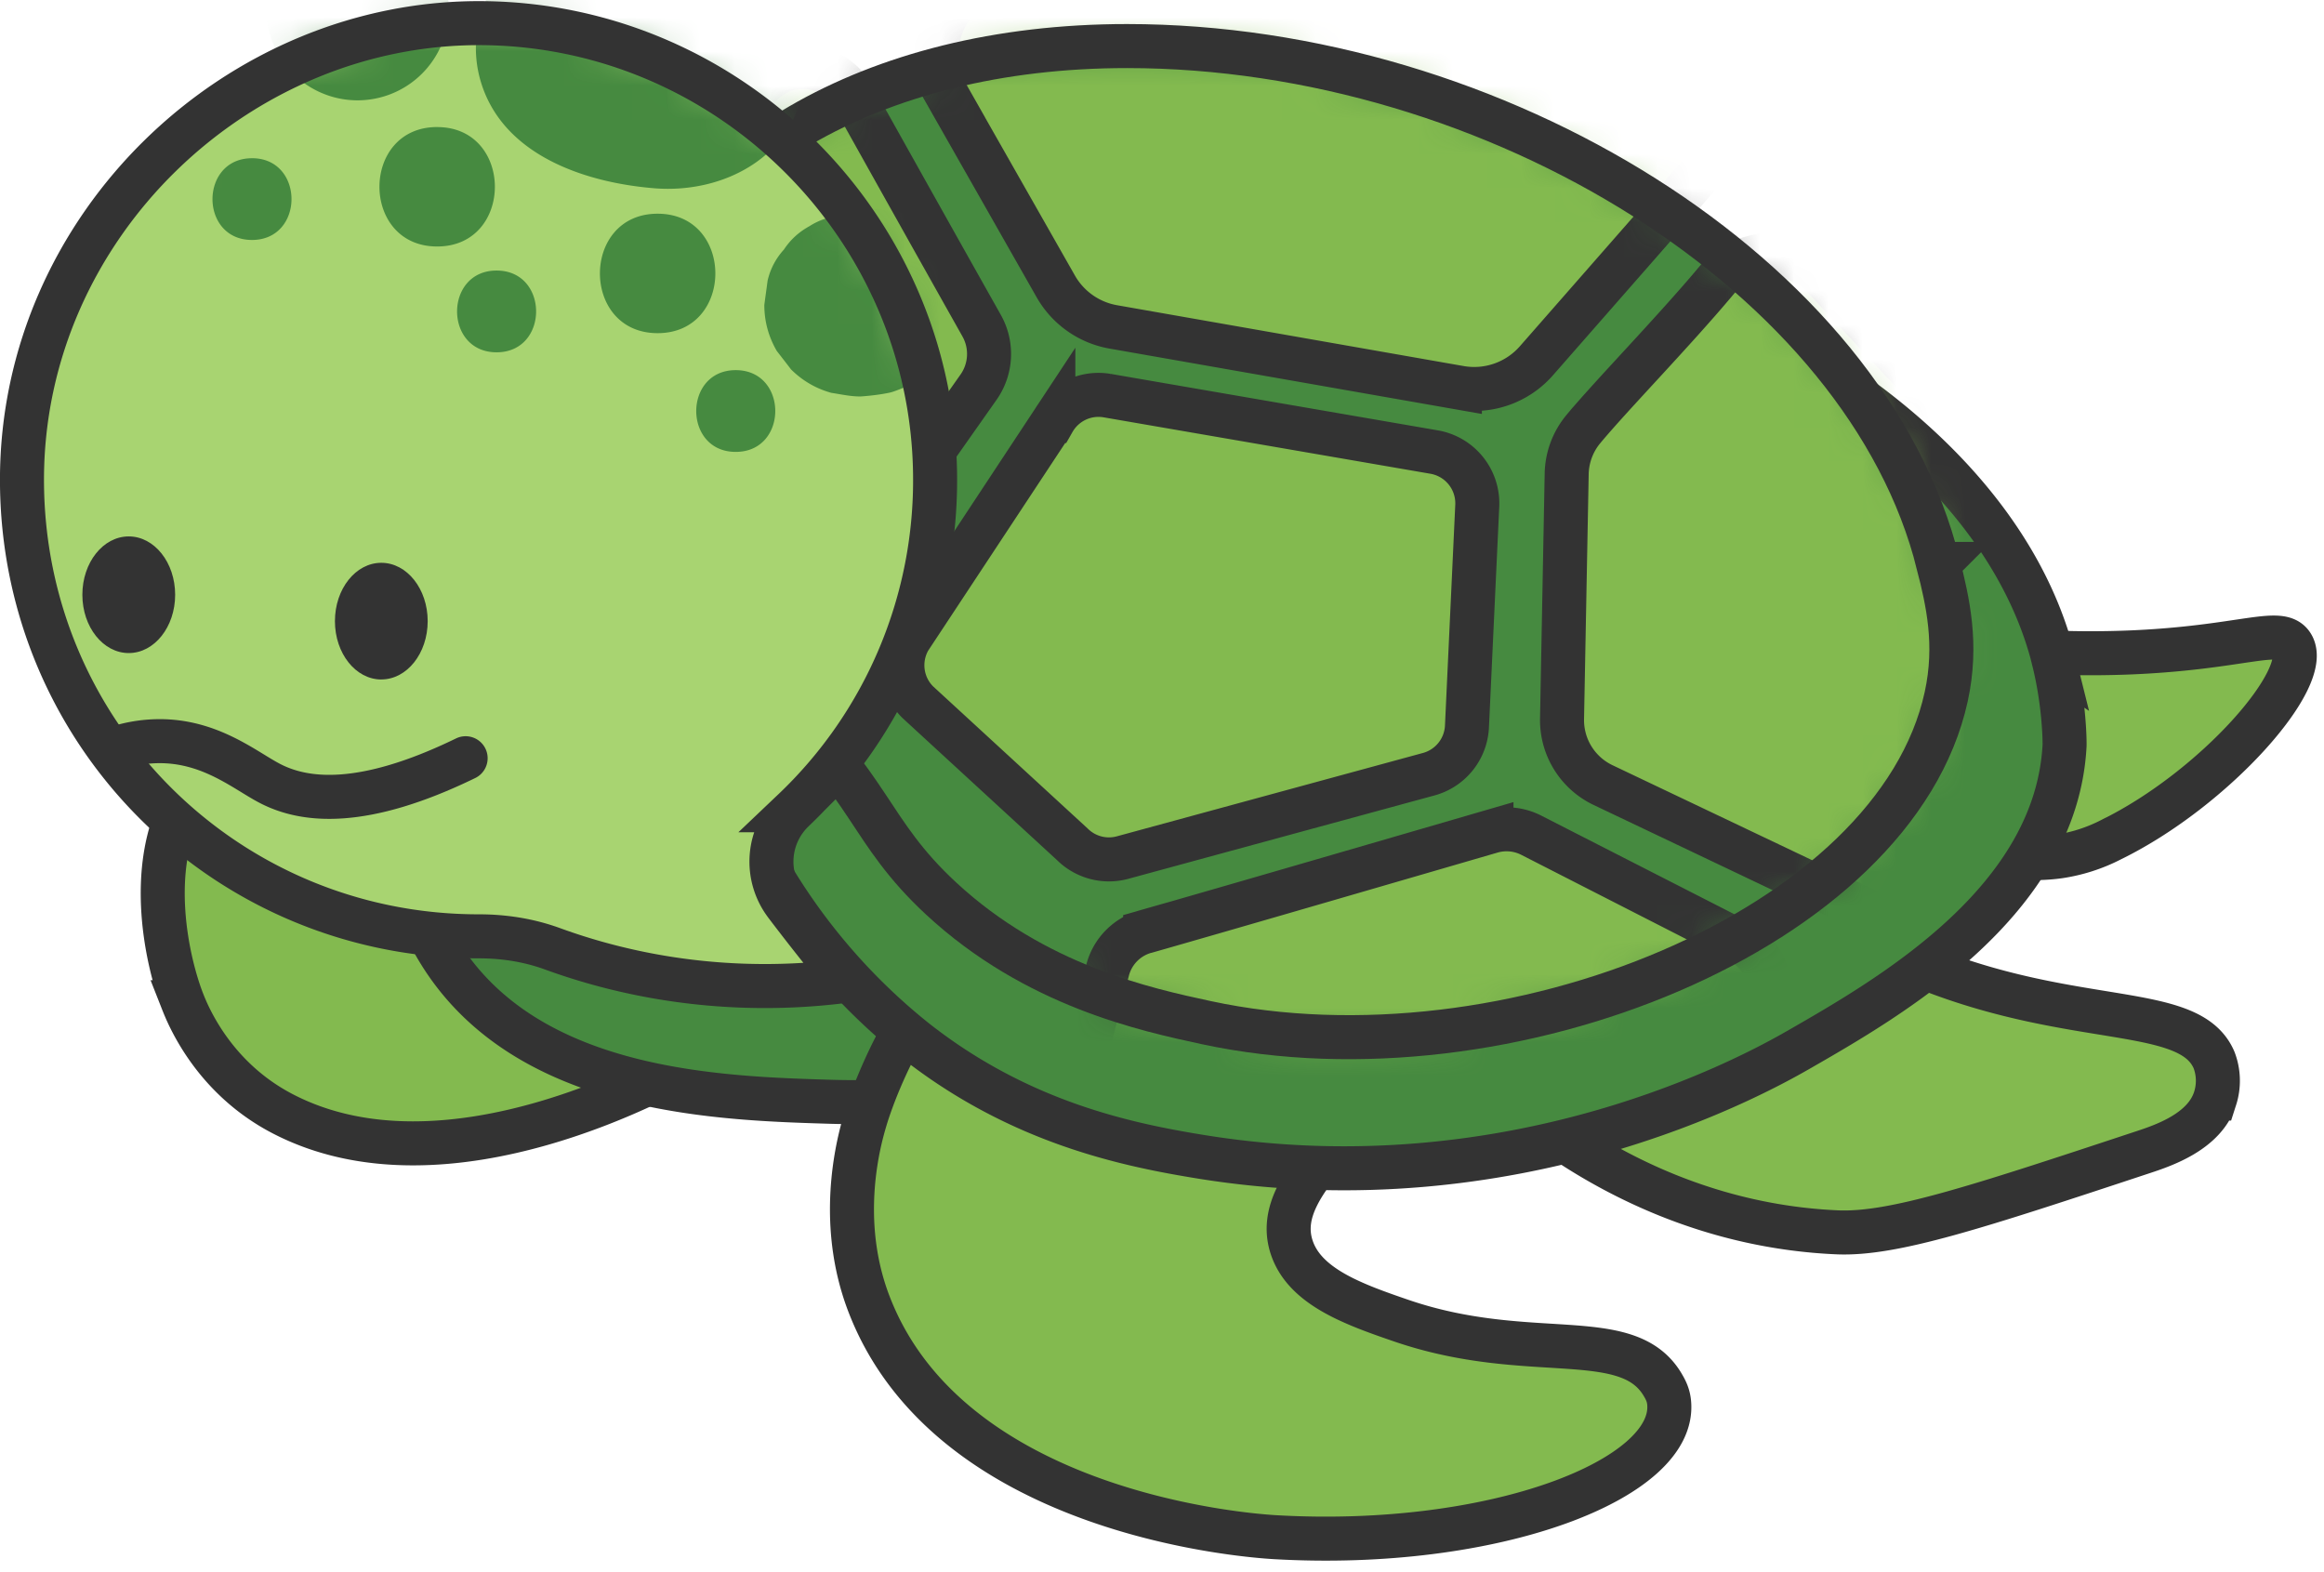 <svg xmlns="http://www.w3.org/2000/svg" width="68" height="46" fill="none" viewBox="0 0 68 46">
  <path fill="#83BA4F" stroke="#333" stroke-miterlimit="10" stroke-width="1.288" d="M5.351 29.323c.05.127.098.235.098.235.288.647 1.062 2.094 2.77 3.002 4.863 2.58 11.485-1.206 12.163-1.607 4.884-2.9 7.725-6.776 6.405-8.048a1.05 1.05 0 0 0-.422-.233c-1.649-.547-3.143 1.54-6.524 2.575-1.294.396-2.591.77-3.461.248-1.59-.951.239-3.714-1.183-4.98-1.775-1.581-8.024-.293-9.81 2.91-1.118 2.007-.485 4.763-.036 5.898Z"/>
  <path fill="#468A40" stroke="#333" stroke-miterlimit="10" stroke-width="1.288" d="M11.825 25.2c.156.776.504 1.983 1.366 3.157 2.662 3.624 7.932 3.784 11.109 3.88a25.465 25.465 0 0 0 7.442-.891l-5.39-3.347-14.527-2.802v.002Z"/>
  <path fill="#83BA4F" stroke="#333" stroke-miterlimit="10" stroke-width="1.288" d="M25.3 32.82c-.049.166-.086.312-.086.312-.223.874-.608 2.925.227 5.06 2.37 6.076 10.968 6.732 11.859 6.784 6.417.37 11.762-1.696 11.538-3.942-.021-.21-.092-.358-.2-.537-1.045-1.718-3.893-.58-7.62-1.85-1.427-.488-2.842-1-3.223-2.151-.695-2.098 2.94-3.71 2.623-6.018-.396-2.887-6.83-5.889-10.752-3.786-2.456 1.315-3.928 4.631-4.367 6.13v-.002Zm15.376-10.304a9.104 9.104 0 0 0-.368 2.369s-.02 1.478.51 3.004c.807 2.33 5.721 7.855 12.942 8.168 1.64.07 4.08-.735 8.955-2.348.62-.204 1.792-.61 2.098-1.566a1.7 1.7 0 0 0-.03-1.128c-.707-1.655-3.98-.934-8.39-2.675-1.842-.726-2.895-1.163-3.222-2.15-.695-2.098 2.94-3.71 2.623-6.018-.395-2.887-6.83-5.889-10.751-3.786-2.456 1.315-3.928 4.631-4.367 6.13Z"/>
  <path fill="#83BA4F" stroke="#333" stroke-miterlimit="10" stroke-width="1.288" d="M58.492 18.984c.866.085 2.22.174 3.88.104 3.216-.138 4.344-.748 4.687-.225.625.947-2.258 4.221-5.285 5.703a4.88 4.88 0 0 1-1.538.494c-1.549.212-4.115-.242-4.602-1.959-.402-1.42.697-3.41 2.858-4.117Z"/>
  <path fill="#468A40" stroke="#333" stroke-miterlimit="10" stroke-width="1.288" d="M60.09 19.319c.319 1.276.323 2.404.319 2.496-.244 4.575-5.125 7.375-7.806 8.913-1.278.732-8.274 4.598-17.44 3.122-2.166-.35-5.33-.995-8.402-3.42a17.94 17.94 0 0 1-3.989-4.483c-1.952-3.175-1.546-4.915-3.859-7.93-1.445-1.88-2.088-1.827-2.223-2.649-.535-3.2 8.101-8.599 17.125-9.146 12.25-.743 24.273 5.058 26.278 13.099l-.003-.002Z"/>
  <path fill="#468A40" d="M56.714 16.5c.275 1.1.568 2.342.233 3.88-1.476 6.79-12.837 11.434-21.648 9.542-1.761-.379-5.002-1.074-7.762-3.632-2.15-1.994-2.017-3.272-4.913-5.91-2.46-2.24-3.534-2.208-4.42-3.88-1.506-2.839-.155-6.257.028-6.792 1.699-4.958 7.213-8.36 14.744-8.36 10.785 0 21.638 6.735 23.736 15.152h.002Z"/>
  <mask id="a" width="41" height="30" x="17" y="1" maskUnits="userSpaceOnUse" style="mask-type:luminance">
    <path fill="#fff" d="M56.714 16.5c.275 1.1.568 2.342.233 3.88-1.476 6.79-12.837 11.434-21.648 9.542-1.761-.379-5.002-1.074-7.762-3.632-2.15-1.994-2.017-3.272-4.913-5.91-2.46-2.24-3.534-2.208-4.42-3.88-1.506-2.839-.155-6.257.028-6.792 1.699-4.958 7.213-8.36 14.744-8.36 10.785 0 21.638 6.735 23.736 15.152h.002Z"/>
  </mask>
  <g mask="url(#a)">
    <path fill="#83BA4F" stroke="#333" stroke-miterlimit="10" stroke-width="1.288" d="m27.716 2.793 3.174 5.583a2.415 2.415 0 0 0 1.686 1.189l10.14 1.78a2.422 2.422 0 0 0 2.24-.79l6.038-6.89a2.425 2.425 0 0 0-.712-3.748 24.453 24.453 0 0 0-9.83-2.727c-5.001-.296-9.05 1.02-11.633 2.202a2.423 2.423 0 0 0-1.101 3.401h-.002Zm-2.75.032a2202.19 2202.19 0 0 0 3.757 6.704 1.688 1.688 0 0 1-.091 1.799l-6.093 8.657a1.687 1.687 0 0 1-2.47.316l-5.925-5.02a1.69 1.69 0 0 1-.229-2.34l8.258-10.348a1.687 1.687 0 0 1 2.793.232Zm5.855 9.494-4.215 6.386c-.343.6-.243 1.353.248 1.84l4.521 4.157c.387.385.95.533 1.474.389l8.953-2.438a1.52 1.52 0 0 0 1.122-1.417l.301-6.455a1.523 1.523 0 0 0-1.278-1.557l-9.558-1.65a1.519 1.519 0 0 0-1.566.745h-.002Zm19.396-4.105c-1.297 1.542-3.053 3.338-3.886 4.338a2.11 2.11 0 0 0-.49 1.309l-.136 7.167a2.105 2.105 0 0 0 1.203 1.944l8.243 3.922a2.108 2.108 0 0 0 2.889-1.189l2.841-7.868a2.105 2.105 0 0 0-.416-2.126L53.4 8.16a2.11 2.11 0 0 0-3.183.052v.002Zm-16.71 19.048c2.252-.641 8.214-2.377 10.133-2.935a1.59 1.59 0 0 1 1.163.11l6.101 3.116a1.584 1.584 0 0 1 .254 2.66c-2.027 1.583-4.912 3.829-4.98 3.852-.084.029-9.064-.6-13.077-.883a1.583 1.583 0 0 1-1.422-1.978l.729-2.816a1.583 1.583 0 0 1 1.099-1.128v.002Z"/>
  </g>
  <path stroke="#333" stroke-miterlimit="10" stroke-width="1.288" d="M56.714 16.5c.275 1.1.568 2.342.233 3.88-1.476 6.79-12.837 11.434-21.648 9.542-1.761-.379-5.002-1.074-7.762-3.632-2.15-1.994-2.017-3.272-4.913-5.91-2.46-2.24-3.534-2.208-4.42-3.88-1.506-2.839-.155-6.257.028-6.792 1.699-4.958 7.213-8.36 14.744-8.36 10.785 0 21.638 6.735 23.736 15.152h.002Z"/>
  <path fill="#A8D471" d="M23.218 23.707a13.313 13.313 0 0 0 4.142-9.823C27.279 6.674 21.403.778 14.192.678 6.982.578.643 6.596.643 14.036s5.98 13.36 13.36 13.36h.01c.73 0 1.455.112 2.142.361.4.146.814.281 1.247.404 3.1.879 5.764.743 7.36.535A70.055 70.055 0 0 1 23 26.471l-.012-.017a2.07 2.07 0 0 1 .229-2.745l.002-.002Z"/>
  <mask id="b" width="28" height="29" x="0" y="0" maskUnits="userSpaceOnUse" style="mask-type:luminance">
    <path fill="#fff" d="M23.218 23.707a13.313 13.313 0 0 0 4.142-9.823C27.279 6.674 21.403.778 14.192.678 6.982.578.643 6.596.643 14.036s5.98 13.36 13.36 13.36h.01c.73 0 1.455.112 2.142.361.4.146.814.281 1.247.404 3.1.879 5.764.743 7.36.535A70.055 70.055 0 0 1 23 26.471l-.012-.017a2.07 2.07 0 0 1 .229-2.745l.002-.002Z"/>
  </mask>
  <g mask="url(#b)">
    <path fill="#468A40" d="M19.8-2.023a2.93 2.93 0 0 0-1.528.064 2.918 2.918 0 0 0-.762-.131c-2.404-.098-4.144 2.298-3.42 4.55.677 2.107 3.058 2.885 5.05 3.048 2.152.177 4.342-1.064 4.41-3.429.065-2.235-1.76-3.638-3.748-4.102H19.8Zm8.447 10.449a1.976 1.976 0 0 0-.317-.99c-.14-.18-.279-.36-.416-.54a2.66 2.66 0 0 0-1.178-.687l-.71-.096a2.64 2.64 0 0 0-.99.192 1.99 1.99 0 0 0-.95.312c-.31.169-.56.398-.75.687a2 2 0 0 0-.476.908c-.031.237-.065.472-.096.71 0 .48.123.93.364 1.346.14.18.28.36.417.54.333.33.724.56 1.178.686.279.042.562.108.845.106.033 0 .065-.004.098-.006.246-.02.525-.054.768-.106.025-.006.05-.012.075-.02.231-.074.472-.19.693-.29a.921.921 0 0 0 .17-.096c.311-.169.56-.398.75-.687.235-.258.396-.56.477-.907.11-.354.127-.71.048-1.064v.002ZM10.41 2.935a2.669 2.669 0 1 0 0-5.337 2.669 2.669 0 0 0 0 5.337Zm8.832 3.318c-2.25 0-2.252 3.495 0 3.495s2.252-3.495 0-3.495Zm-6.451-2.536c-2.25 0-2.252 3.495 0 3.495s2.252-3.494 0-3.494Zm1.739 4.199c-1.539 0-1.543 2.392 0 2.392 1.542 0 1.542-2.392 0-2.392ZM7.373 4.63c-1.538 0-1.543 2.391 0 2.391 1.542 0 1.542-2.392 0-2.392Zm14.154 6.2c-1.538 0-1.542 2.392 0 2.392 1.543 0 1.543-2.392 0-2.392Z"/>
  </g>
  <path stroke="#333" stroke-miterlimit="10" stroke-width="1.288" d="M23.218 23.707a13.313 13.313 0 0 0 4.142-9.823C27.279 6.674 21.403.778 14.192.678 6.982.578.643 6.596.643 14.036s5.98 13.36 13.36 13.36h.01c.73 0 1.455.112 2.142.361.4.146.814.281 1.247.404 3.1.879 5.764.743 7.36.535A70.055 70.055 0 0 1 23 26.471l-.012-.017a2.07 2.07 0 0 1 .229-2.745l.002-.002Z"/>
  <path fill="#333" d="M3.767 19.108c.75 0 1.358-.764 1.358-1.706 0-.943-.608-1.707-1.358-1.707-.75 0-1.357.764-1.357 1.707 0 .942.608 1.706 1.357 1.706Zm7.39.772c.75 0 1.357-.763 1.357-1.706s-.607-1.707-1.357-1.707-1.357.764-1.357 1.707c0 .943.607 1.707 1.357 1.707Z"/>
  <path fill="#A8D471" d="M3.43 21.88a4.117 4.117 0 0 1 1.176-.194c1.54-.026 2.563.86 3.295 1.238 1.008.523 2.704.73 5.723-.739"/>
  <path stroke="#333" stroke-linecap="round" stroke-linejoin="round" stroke-width="1.288" d="M3.43 21.88a4.117 4.117 0 0 1 1.176-.194c1.54-.026 2.563.86 3.295 1.238 1.008.523 2.704.73 5.723-.739"/>
</svg>
